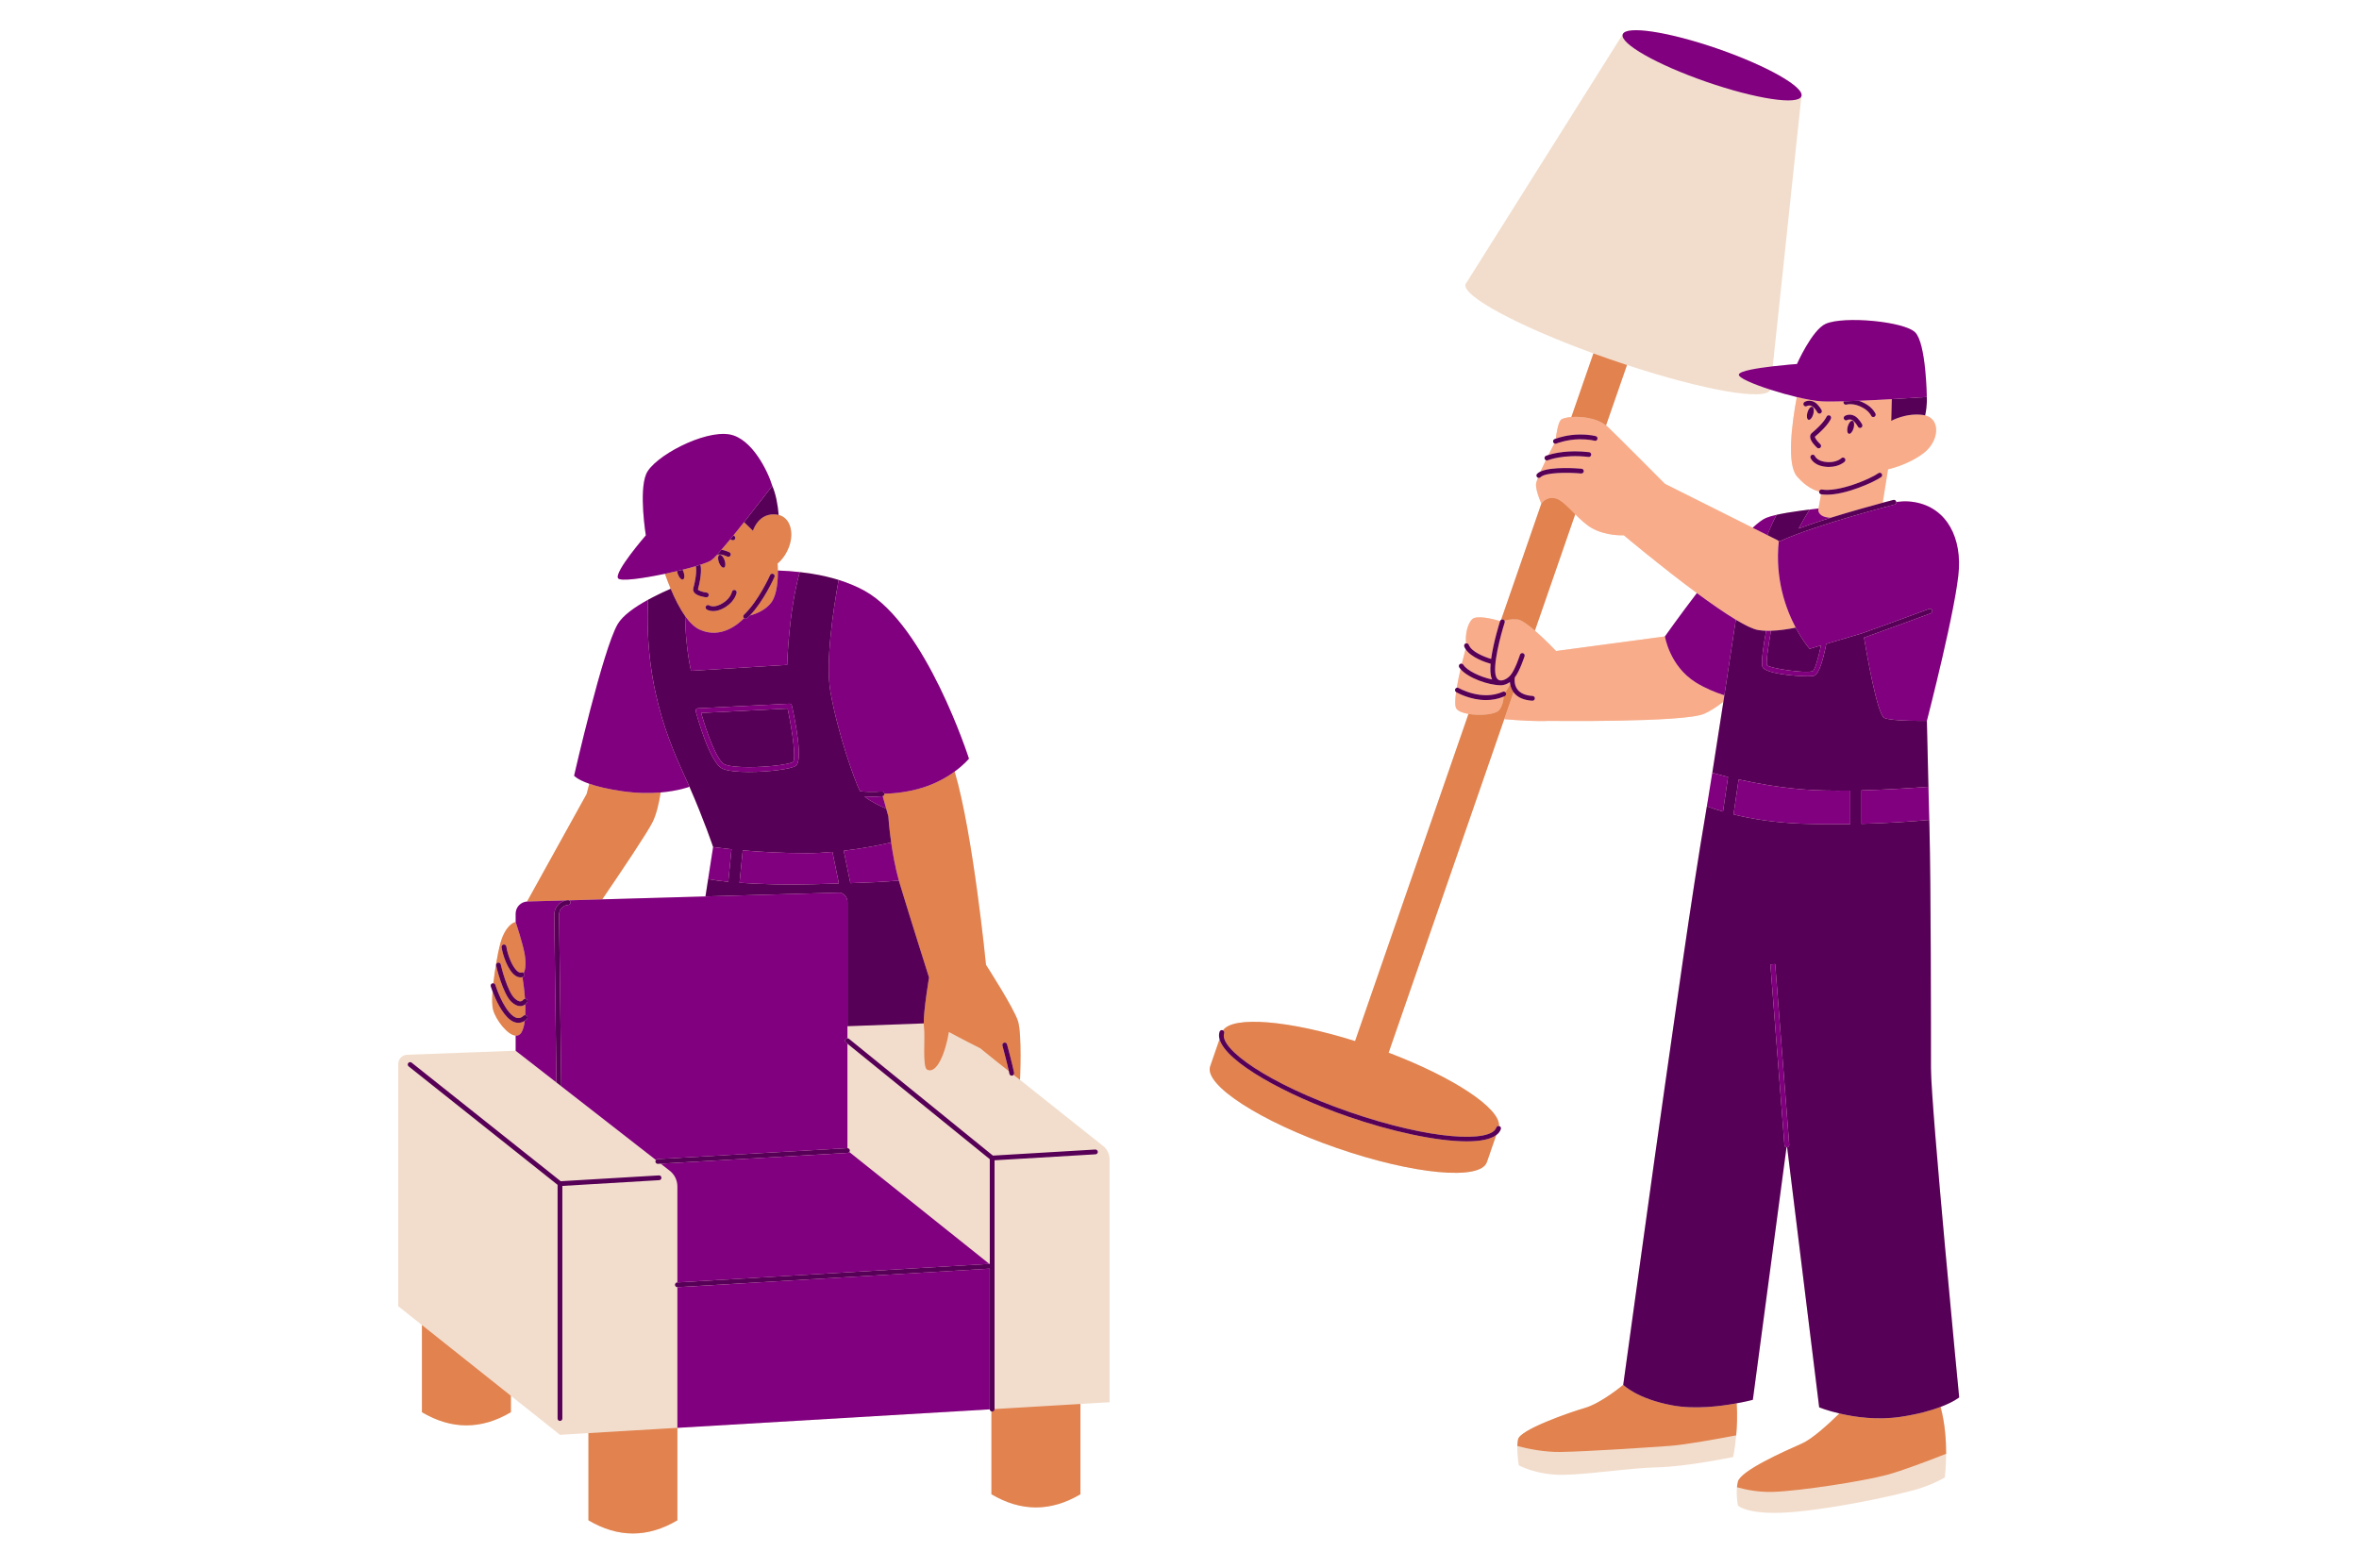 <?xml version="1.0" encoding="UTF-8"?>
<svg xmlns="http://www.w3.org/2000/svg" xmlns:xlink="http://www.w3.org/1999/xlink" width="340" zoomAndPan="magnify" viewBox="0 0 255 169.5" height="226" preserveAspectRatio="xMidYMid meet" version="1.0">
  <defs>
    <clipPath id="244baf934f">
      <path d="M 43.027 3 L 212 3 L 212 166 L 43.027 166 Z M 43.027 3 " clip-rule="nonzero"></path>
    </clipPath>
  </defs>
  <g clip-path="url(#244baf934f)">
    <path fill="#f2ddcc" d="M 119.25 123.902 L 110.262 116.75 C 110.262 116.75 110.484 111.848 110.047 110.418 C 109.605 108.988 106.582 104.316 106.582 104.316 C 106.582 104.316 105.195 90.176 103.195 83.414 C 104.219 82.668 104.742 82.023 104.742 82.023 C 104.742 82.023 100.105 67.555 93.469 63.879 C 92.59 63.391 91.641 63.008 90.656 62.699 C 90.633 62.691 90.605 62.684 90.578 62.676 C 90.492 62.648 90.406 62.625 90.32 62.598 C 90.211 62.566 90.098 62.535 89.988 62.504 C 89.906 62.484 89.82 62.461 89.738 62.438 C 89.613 62.406 89.492 62.379 89.367 62.348 C 89.297 62.332 89.227 62.312 89.156 62.297 C 88.961 62.254 88.766 62.211 88.57 62.172 C 88.57 62.172 88.566 62.172 88.566 62.172 C 88.215 62.105 87.863 62.043 87.512 61.988 C 87.508 61.988 87.504 61.988 87.5 61.988 C 87.148 61.934 86.797 61.887 86.445 61.852 C 86.445 61.852 86.445 61.848 86.445 61.848 C 85.645 61.762 84.855 61.707 84.086 61.68 C 84.082 61.223 84.055 60.918 84.055 60.918 C 84.055 60.918 84.812 60.367 85.27 59.172 C 85.863 57.625 85.449 55.984 84.172 55.676 C 84.074 54.539 83.867 53.418 83.48 52.527 C 83 50.93 81.281 47.414 78.883 46.973 C 76.098 46.465 70.648 49.371 69.852 51.25 C 69.047 53.141 69.809 57.883 69.809 57.883 C 69.809 57.883 66.375 61.84 66.812 62.52 C 67.047 62.879 69.457 62.547 71.875 62.035 C 72.059 62.559 72.266 63.105 72.496 63.656 C 72.219 63.777 71.938 63.906 71.656 64.035 C 71.633 64.047 71.613 64.059 71.59 64.066 C 71.445 64.137 71.305 64.203 71.16 64.273 C 71.125 64.293 71.09 64.309 71.051 64.328 C 70.91 64.398 70.766 64.469 70.625 64.543 C 70.602 64.555 70.578 64.566 70.555 64.578 C 70.387 64.664 70.219 64.754 70.055 64.844 C 70.051 64.844 70.051 64.844 70.051 64.844 C 68.602 65.641 67.32 66.547 66.773 67.477 C 65.176 70.191 62.059 83.859 62.059 83.859 C 62.059 83.859 62.375 84.273 63.699 84.734 L 63.418 85.832 L 56.973 97.469 C 56.281 97.516 55.742 98.086 55.742 98.781 L 55.742 99.688 C 55.742 99.688 54.918 99.754 54.262 101.43 C 54.066 101.926 53.836 103.062 53.836 103.062 C 53.836 103.062 53.512 104.68 53.328 106.305 C 53.293 106.301 53.258 106.305 53.223 106.316 C 53.086 106.355 53.008 106.5 53.051 106.637 C 53.062 106.668 53.129 106.879 53.242 107.184 C 53.18 108.012 53.18 108.762 53.305 109.199 C 53.633 110.316 54.871 111.906 55.742 111.969 L 55.742 113.598 L 44.004 114.035 C 43.473 114.055 43.051 114.492 43.051 115.023 L 43.051 141.223 L 45.609 143.258 L 45.609 152.68 C 48.812 154.578 52.02 154.578 55.223 152.68 L 55.223 150.902 L 60.531 155.125 L 63.609 154.941 L 63.609 164.367 C 66.812 166.266 70.02 166.266 73.223 164.367 L 73.223 154.371 L 106.992 152.371 C 107 152.48 107.074 152.566 107.172 152.598 L 107.172 161.551 C 110.379 163.449 113.582 163.449 116.789 161.551 L 116.789 151.789 L 119.941 151.602 L 119.941 125.328 C 119.941 124.773 119.688 124.246 119.25 123.902 Z M 76.547 95.043 L 76.258 96.918 L 65.098 97.234 C 67.18 94.184 69.949 90.062 70.531 88.898 C 70.977 88.008 71.246 86.762 71.414 85.676 C 73.371 85.508 74.527 85.062 74.527 85.059 C 76.109 88.656 77.086 91.574 77.086 91.574 Z M 211.781 151.078 C 211.781 151.078 208.73 119.672 208.73 115.477 C 208.73 111.281 208.73 95.617 208.57 89.543 C 208.562 89.242 208.555 88.941 208.547 88.645 C 208.516 87.406 208.484 86.195 208.457 85.066 C 208.355 80.996 208.289 77.934 208.289 77.934 C 208.289 77.934 211.562 65.285 211.754 61.449 C 211.941 57.609 210.055 54.461 206.277 54.211 C 205.902 54.188 205.465 54.207 204.98 54.27 C 204.977 54.258 204.98 54.246 204.977 54.238 C 204.941 54.098 204.801 54.016 204.664 54.051 C 204.645 54.055 204.211 54.168 203.512 54.355 L 204.09 50.738 C 204.09 50.738 206.184 50.316 207.93 48.992 C 209.621 47.707 209.801 45.32 208.102 44.91 C 208.352 43.734 208.281 42.918 208.281 42.918 C 208.281 42.918 208.211 37.121 207.023 35.934 C 205.836 34.746 199.293 34.137 197.34 35.016 C 195.875 35.68 194.246 39.355 194.246 39.355 C 194.246 39.355 193.008 39.445 191.629 39.605 L 194.727 10.406 C 195.07 9.422 191.023 7.121 185.688 5.273 C 180.355 3.426 175.754 2.727 175.41 3.711 L 158.508 30.582 C 158.469 30.625 158.438 30.672 158.422 30.723 C 157.988 31.969 164.047 35.223 172.246 38.211 L 169.859 45.086 C 169.285 45.133 168.848 45.25 168.719 45.398 C 168.418 45.734 168.242 46.883 168.176 47.426 C 168.098 47.453 168.051 47.473 168.043 47.477 C 167.91 47.527 167.848 47.68 167.902 47.812 C 167.926 47.871 167.969 47.914 168.02 47.941 C 167.887 48.199 167.648 48.656 167.379 49.191 C 167.223 49.238 167.129 49.277 167.113 49.281 C 166.984 49.336 166.922 49.488 166.977 49.621 C 167 49.68 167.047 49.723 167.102 49.75 C 166.898 50.164 166.699 50.59 166.523 50.98 C 166.379 51.051 166.254 51.129 166.16 51.223 C 166.059 51.324 166.059 51.488 166.16 51.59 C 166.188 51.613 166.215 51.633 166.246 51.645 C 166.117 51.988 166.035 52.262 166.035 52.406 C 166.035 53.152 166.617 54.449 166.617 54.449 L 162.266 67.012 C 162.215 67.043 162.176 67.086 162.16 67.145 C 162.156 67.145 162.156 67.145 162.156 67.148 C 161.48 66.945 159.609 66.457 159.121 66.957 C 158.586 67.512 158.371 68.738 158.48 69.559 C 158.465 69.562 158.449 69.559 158.434 69.566 C 158.301 69.617 158.234 69.766 158.285 69.898 C 158.32 69.996 158.371 70.086 158.426 70.172 C 158.332 70.52 158.18 71.094 158.02 71.758 C 157.953 71.742 157.883 71.75 157.82 71.789 C 157.699 71.867 157.664 72.023 157.738 72.145 C 157.781 72.211 157.828 72.273 157.883 72.34 C 157.73 73 157.578 73.707 157.473 74.355 C 157.41 74.375 157.355 74.414 157.32 74.473 C 157.25 74.594 157.285 74.742 157.398 74.82 C 157.281 75.676 157.258 76.371 157.434 76.617 C 157.629 76.898 158.133 77.086 158.738 77.188 L 146.48 112.555 C 139.32 110.309 133.273 109.801 132.199 111.402 C 132.191 111.395 132.18 111.387 132.168 111.383 C 132.035 111.336 131.887 111.406 131.84 111.543 C 131.75 111.797 131.754 112.066 131.832 112.352 L 130.816 115.281 C 130.117 117.297 136.246 121.254 144.504 124.117 C 152.766 126.977 160.027 127.66 160.727 125.645 L 161.738 122.719 C 161.977 122.543 162.148 122.328 162.234 122.074 C 162.281 121.941 162.211 121.793 162.074 121.746 C 162.062 121.742 162.051 121.742 162.039 121.742 C 162.188 119.82 157.121 116.477 150.105 113.812 L 162.602 77.754 C 164.102 77.879 166.105 78.012 167.387 77.938 C 167.387 77.938 181.988 78.125 184.188 77.18 C 184.895 76.879 185.625 76.387 186.293 75.863 C 185.891 78.496 185.469 81.199 185.094 83.551 C 184.961 84.391 184.832 85.188 184.711 85.918 C 184.711 85.926 184.711 85.93 184.711 85.938 C 184.688 86.078 184.664 86.219 184.641 86.355 C 184.641 86.355 184.641 86.359 184.641 86.359 C 184.617 86.5 184.594 86.637 184.574 86.77 C 184.57 86.77 184.57 86.773 184.57 86.773 C 184.551 86.91 184.527 87.043 184.504 87.168 C 184.465 87.41 184.426 87.641 184.391 87.859 C 182.762 97.387 181.008 110.242 179.973 117.367 C 178.941 124.488 175.465 149.723 175.465 149.723 C 175.465 149.723 173.105 151.699 171.332 152.215 C 169.562 152.73 164.32 154.574 164.098 155.609 C 164.051 155.824 164.027 156.078 164.02 156.336 C 163.988 157.309 164.172 158.414 164.172 158.414 C 164.172 158.414 166.094 159.523 169.117 159.449 C 172.145 159.375 176.129 158.711 179.23 158.637 C 182.328 158.562 187.348 157.527 187.348 157.527 C 187.348 157.527 187.551 156.59 187.676 155.184 C 187.766 154.203 187.812 152.992 187.73 151.719 C 188.793 151.523 189.477 151.34 189.477 151.34 L 193.117 124.039 C 193.129 124.039 193.141 124.047 193.152 124.047 C 193.156 124.047 193.164 124.047 193.172 124.043 C 193.176 124.043 193.18 124.043 193.184 124.043 L 196.648 152.156 C 196.648 152.156 197.488 152.5 198.832 152.816 C 197.535 154.086 195.879 155.574 194.801 156.055 C 192.809 156.938 188.16 159.004 187.863 160.188 C 187.816 160.387 187.785 160.59 187.762 160.793 C 187.66 161.801 187.863 162.77 187.863 162.77 C 187.863 162.77 188.988 163.949 194.258 163.434 C 199.527 162.918 205.875 161.441 207.496 160.926 C 209.121 160.406 210.227 159.742 210.227 159.742 C 210.227 159.742 210.367 158.691 210.367 157.176 C 210.371 155.738 210.25 153.883 209.77 152.109 C 211.199 151.566 211.781 151.078 211.781 151.078 Z M 179.973 68.809 L 168.207 70.383 C 168.207 70.383 167.055 69.164 165.918 68.18 L 170.277 55.598 C 170.859 56.184 171.488 56.777 172.148 57.137 C 173.691 57.977 175.531 57.875 175.531 57.875 C 175.531 57.875 179.531 61.242 183.43 64.121 C 181.484 66.664 179.973 68.809 179.973 68.809 Z M 196.578 54.977 C 196.25 55.012 195.93 55.051 195.613 55.09 C 195.609 55.09 195.609 55.09 195.605 55.09 C 195.266 55.133 194.934 55.176 194.613 55.219 C 194.605 55.219 194.598 55.219 194.59 55.223 C 194.105 55.289 193.641 55.359 193.215 55.43 C 193.098 55.449 192.984 55.473 192.875 55.492 C 192.832 55.5 192.789 55.508 192.75 55.516 C 192.684 55.527 192.617 55.539 192.555 55.551 C 192.504 55.562 192.457 55.57 192.406 55.582 C 192.355 55.594 192.305 55.602 192.254 55.613 C 192.203 55.625 192.152 55.637 192.102 55.648 C 192.082 55.652 192.059 55.656 192.039 55.66 C 191.582 55.766 191.199 55.875 190.922 55.988 C 190.535 56.148 190.031 56.527 189.457 57.059 L 179.973 52.309 C 179.973 52.309 175.332 47.633 173.84 46.191 C 173.766 46.121 173.688 46.059 173.605 45.992 L 175.871 39.465 C 184.16 42.191 190.93 43.387 191.363 42.137 C 191.363 42.133 191.363 42.129 191.363 42.125 C 192.289 42.422 193.289 42.703 194.227 42.926 C 193.691 45.836 193.125 50.191 194.246 51.504 C 195.246 52.68 196.203 53.031 196.645 53.137 C 196.621 53.277 196.715 53.41 196.852 53.434 Z M 196.578 54.977 " fill-opacity="1" fill-rule="nonzero"></path>
  </g>
  <path fill="#f9ac8a" d="M 183.309 73.781 C 184.328 74.414 185.418 74.859 186.398 75.172 C 186.363 75.402 186.328 75.633 186.293 75.863 C 185.625 76.387 184.895 76.879 184.188 77.18 C 181.988 78.125 167.387 77.938 167.387 77.938 C 166.105 78.012 164.102 77.879 162.602 77.754 L 163.609 74.844 C 163.613 74.848 163.617 74.855 163.625 74.859 C 164.035 75.402 164.711 75.703 165.637 75.758 C 165.641 75.758 165.648 75.758 165.652 75.758 C 165.789 75.758 165.902 75.652 165.91 75.516 C 165.918 75.375 165.809 75.25 165.668 75.242 C 165.488 75.23 165.32 75.211 165.164 75.18 C 164.66 75.078 164.281 74.867 164.039 74.551 C 163.66 74.059 163.715 73.426 163.742 73.242 C 164.293 72.523 164.777 71.012 164.801 70.945 C 164.844 70.809 164.766 70.664 164.633 70.621 C 164.496 70.578 164.348 70.652 164.305 70.789 C 164.301 70.805 163.805 72.359 163.297 72.977 C 162.977 73.367 162.492 73.613 162.156 73.562 C 161.961 73.531 161.82 73.402 161.727 73.172 C 161.289 72.07 162.246 68.562 162.652 67.301 C 162.672 67.238 162.664 67.176 162.641 67.121 C 162.902 67.027 163.383 66.91 164.047 66.973 C 164.453 67.012 165.184 67.547 165.918 68.18 C 167.055 69.164 168.207 70.383 168.207 70.383 L 179.973 68.809 C 179.973 68.809 180.477 72.02 183.309 73.781 Z M 158.176 71.871 C 158.57 72.5 160.012 73.199 161.293 73.461 C 161.277 73.43 161.262 73.398 161.246 73.363 C 161.098 72.984 161.074 72.41 161.129 71.762 C 160.559 71.602 159.008 71.086 158.426 70.172 C 158.332 70.52 158.18 71.094 158.02 71.758 C 158.082 71.773 158.141 71.812 158.176 71.871 Z M 158.77 69.715 C 159.059 70.469 160.426 71.016 161.188 71.242 C 161.43 69.426 162.109 67.297 162.156 67.148 C 161.48 66.945 159.609 66.457 159.121 66.957 C 158.586 67.512 158.371 68.738 158.48 69.559 C 158.602 69.535 158.723 69.598 158.77 69.715 Z M 157.672 74.383 C 157.695 74.398 160.172 75.82 162.445 74.793 C 162.539 74.75 162.645 74.77 162.715 74.832 C 162.859 74.645 163.066 74.34 163.242 73.953 C 163.23 73.883 163.223 73.812 163.215 73.746 C 162.906 73.961 162.562 74.086 162.25 74.086 C 162.246 74.086 162.242 74.086 162.242 74.086 C 162.238 74.086 162.238 74.086 162.234 74.086 C 160.879 74.086 158.68 73.285 157.883 72.34 C 157.73 73 157.578 73.707 157.473 74.359 C 157.535 74.34 157.609 74.344 157.672 74.383 Z M 157.41 74.828 C 157.406 74.824 157.402 74.82 157.398 74.82 C 157.281 75.676 157.258 76.371 157.434 76.621 C 157.629 76.898 158.133 77.086 158.738 77.188 C 159.961 77.395 161.605 77.25 162.008 76.816 C 162.418 76.371 162.523 75.691 162.547 75.312 C 161.898 75.586 161.242 75.688 160.629 75.688 C 158.898 75.688 157.488 74.875 157.41 74.828 Z M 192.281 58.504 C 192.227 58.488 192.18 58.449 192.145 58.402 L 189.457 57.059 L 179.973 52.309 C 179.973 52.309 175.332 47.633 173.84 46.191 C 173.766 46.121 173.688 46.059 173.605 45.992 C 172.578 45.191 170.961 45.004 169.859 45.086 C 169.285 45.133 168.848 45.25 168.719 45.398 C 168.418 45.734 168.242 46.883 168.176 47.426 C 168.52 47.301 169.512 46.988 170.738 46.977 C 171.859 46.969 172.477 47.148 172.504 47.156 C 172.641 47.195 172.719 47.34 172.676 47.477 C 172.637 47.613 172.492 47.691 172.355 47.652 C 172.348 47.648 171.777 47.484 170.742 47.492 C 169.352 47.508 168.25 47.949 168.238 47.953 C 168.207 47.969 168.172 47.973 168.141 47.973 C 168.098 47.973 168.059 47.961 168.02 47.941 C 167.887 48.199 167.645 48.656 167.379 49.191 C 167.969 49.004 169.516 48.621 171.773 48.887 C 171.918 48.902 172.02 49.031 172 49.176 C 171.984 49.316 171.855 49.418 171.715 49.402 C 169 49.082 167.328 49.754 167.312 49.762 C 167.281 49.773 167.246 49.781 167.215 49.781 C 167.176 49.781 167.137 49.77 167.102 49.75 C 166.898 50.164 166.699 50.59 166.523 50.984 C 167.754 50.41 170.609 50.645 170.965 50.676 C 171.105 50.688 171.211 50.812 171.199 50.957 C 171.188 51.098 171.059 51.203 170.918 51.191 C 169.5 51.062 167.055 51.059 166.527 51.59 C 166.477 51.641 166.41 51.664 166.344 51.664 C 166.312 51.664 166.277 51.66 166.246 51.648 C 166.117 51.988 166.035 52.262 166.035 52.406 C 166.035 53.152 166.617 54.453 166.617 54.453 C 166.617 54.453 167.145 53.602 168.203 53.898 C 168.809 54.07 169.508 54.824 170.277 55.602 C 170.859 56.184 171.484 56.777 172.148 57.137 C 173.691 57.977 175.531 57.875 175.531 57.875 C 175.531 57.875 179.531 61.242 183.426 64.121 C 184.926 65.227 186.406 66.258 187.637 67 C 188.652 67.613 189.5 68.027 190.047 68.117 C 190.316 68.164 190.609 68.191 190.91 68.199 C 191.082 68.203 191.258 68.203 191.438 68.195 C 192.297 68.172 193.227 68.035 194.109 67.855 C 193.039 65.832 191.852 62.574 192.281 58.504 Z M 207.93 48.992 C 206.184 50.316 204.09 50.738 204.09 50.738 L 203.512 54.355 C 202.242 54.695 200.09 55.293 197.883 55.98 C 196.496 55.914 196.551 55.137 196.551 55.137 L 196.578 54.977 L 196.852 53.434 C 196.855 53.434 196.855 53.438 196.855 53.438 C 197.051 53.469 197.262 53.484 197.484 53.484 C 199.566 53.484 202.562 52.133 203.344 51.582 C 203.461 51.5 203.488 51.336 203.406 51.219 C 203.324 51.105 203.164 51.074 203.047 51.16 C 202.102 51.828 198.723 53.223 196.941 52.926 C 196.801 52.902 196.668 52.996 196.645 53.137 C 196.203 53.031 195.246 52.68 194.246 51.504 C 193.125 50.191 193.688 45.836 194.227 42.926 C 195.27 43.176 196.23 43.352 196.902 43.387 C 197.449 43.418 198.301 43.414 199.297 43.387 C 199.27 43.441 199.262 43.512 199.285 43.574 C 199.328 43.711 199.473 43.785 199.609 43.742 C 199.637 43.734 200.363 43.52 201.379 44.086 C 202.051 44.465 202.258 44.93 202.262 44.93 C 202.301 45.031 202.398 45.09 202.5 45.09 C 202.531 45.09 202.566 45.082 202.598 45.07 C 202.73 45.016 202.793 44.863 202.738 44.73 C 202.727 44.707 202.469 44.105 201.633 43.637 C 201.383 43.496 201.145 43.398 200.926 43.328 C 202.109 43.281 203.363 43.215 204.496 43.152 L 204.438 45.5 C 204.438 45.5 206.047 44.594 207.93 44.871 C 207.992 44.883 208.043 44.898 208.102 44.914 C 209.801 45.32 209.621 47.707 207.93 48.992 Z M 195.336 43.898 C 195.359 43.883 195.598 43.75 195.906 43.934 C 196.141 44.074 196.379 44.449 196.453 44.582 C 196.5 44.668 196.586 44.715 196.68 44.715 C 196.723 44.715 196.766 44.707 196.805 44.684 C 196.93 44.613 196.977 44.457 196.906 44.332 C 196.871 44.273 196.566 43.727 196.172 43.492 C 195.57 43.133 195.074 43.453 195.055 43.465 C 194.934 43.543 194.902 43.699 194.98 43.82 C 195.055 43.938 195.215 43.973 195.336 43.898 Z M 196.012 44.773 C 196.121 44.387 196.066 44.035 195.891 43.984 C 195.715 43.938 195.484 44.211 195.375 44.598 C 195.266 44.984 195.32 45.336 195.496 45.387 C 195.672 45.434 195.902 45.16 196.012 44.773 Z M 195.672 47.207 C 195.66 47.695 196.293 48.289 196.422 48.406 C 196.469 48.449 196.531 48.473 196.594 48.473 C 196.664 48.473 196.734 48.445 196.785 48.387 C 196.883 48.281 196.875 48.117 196.77 48.023 C 196.406 47.695 196.156 47.309 196.191 47.207 C 197.609 46.023 197.895 45.32 197.922 45.246 C 197.969 45.109 197.902 44.965 197.77 44.914 C 197.637 44.863 197.488 44.934 197.438 45.062 C 197.434 45.07 197.172 45.715 195.859 46.809 C 195.738 46.91 195.672 47.047 195.672 47.207 Z M 199.406 49.547 C 199.309 49.445 199.145 49.441 199.043 49.539 C 199.023 49.559 198.555 49.996 197.609 49.965 C 196.465 49.922 196.211 49.355 196.195 49.324 C 196.145 49.191 195.996 49.125 195.863 49.176 C 195.73 49.227 195.664 49.375 195.711 49.508 C 195.727 49.547 196.07 50.426 197.59 50.48 C 197.629 50.48 197.672 50.48 197.711 50.48 C 198.809 50.48 199.379 49.934 199.406 49.91 C 199.504 49.809 199.508 49.648 199.406 49.547 Z M 200.25 45.496 C 200.074 45.445 199.844 45.719 199.734 46.105 C 199.625 46.492 199.68 46.848 199.855 46.898 C 200.031 46.945 200.262 46.672 200.371 46.285 C 200.48 45.898 200.426 45.547 200.25 45.496 Z M 201.289 45.883 C 201.254 45.816 200.926 45.238 200.531 45 C 199.93 44.645 199.434 44.961 199.414 44.977 C 199.293 45.055 199.262 45.211 199.34 45.328 C 199.414 45.449 199.574 45.484 199.695 45.41 C 199.719 45.395 199.957 45.262 200.266 45.445 C 200.5 45.586 200.758 45.988 200.836 46.133 C 200.883 46.215 200.973 46.266 201.062 46.266 C 201.105 46.266 201.148 46.254 201.188 46.234 C 201.312 46.164 201.359 46.008 201.289 45.883 Z M 201.289 45.883 " fill-opacity="1" fill-rule="nonzero"></path>
  <path fill="#e1824f" d="M 116.789 151.789 L 116.789 161.551 C 113.582 163.449 110.379 163.449 107.172 161.551 L 107.172 152.598 C 107.199 152.605 107.223 152.613 107.25 152.613 C 107.391 152.613 107.508 152.496 107.508 152.355 L 107.508 152.34 Z M 70.531 88.898 C 70.977 88.008 71.246 86.758 71.414 85.676 C 70.273 85.773 68.867 85.773 67.254 85.539 C 65.621 85.301 64.484 85.008 63.699 84.734 L 63.418 85.832 L 56.973 97.469 C 56.977 97.469 56.98 97.465 56.988 97.465 L 61.184 97.348 C 61.254 97.332 61.324 97.324 61.395 97.32 C 61.434 97.316 61.473 97.324 61.504 97.336 L 65.098 97.234 C 67.18 94.184 69.949 90.062 70.531 88.898 Z M 85.27 59.172 C 84.812 60.367 84.055 60.918 84.055 60.918 C 84.055 60.918 84.082 61.223 84.086 61.68 C 84.098 62.641 84.012 64.27 83.383 65.129 C 82.746 65.992 81.68 66.383 81.066 66.543 C 82.566 64.961 83.668 62.5 83.715 62.387 C 83.773 62.258 83.715 62.105 83.586 62.047 C 83.453 61.988 83.301 62.047 83.242 62.18 C 83.23 62.207 81.992 64.977 80.426 66.457 C 80.324 66.555 80.316 66.719 80.414 66.82 C 80.422 66.824 80.426 66.828 80.434 66.832 C 79.867 67.422 77.957 69.129 75.637 68.074 C 75.07 67.816 74.543 67.285 74.059 66.602 C 73.469 65.77 72.941 64.719 72.5 63.656 C 72.496 63.656 72.496 63.656 72.496 63.656 C 72.27 63.105 72.059 62.559 71.875 62.035 C 72.32 61.941 72.766 61.844 73.195 61.738 C 73.207 61.844 73.23 61.957 73.273 62.07 C 73.406 62.449 73.656 62.707 73.828 62.645 C 74 62.586 74.031 62.23 73.895 61.852 C 73.863 61.758 73.824 61.672 73.781 61.598 C 74.301 61.469 74.789 61.336 75.223 61.207 C 75.223 61.227 75.223 61.246 75.227 61.266 C 75.227 61.27 75.387 61.949 74.945 63.598 C 74.906 63.75 74.93 63.902 75.02 64.031 C 75.293 64.438 76.156 64.559 76.324 64.578 C 76.336 64.582 76.348 64.582 76.355 64.582 C 76.484 64.582 76.598 64.484 76.613 64.352 C 76.629 64.211 76.527 64.082 76.387 64.066 C 75.918 64.008 75.477 63.836 75.445 63.73 C 75.922 61.949 75.746 61.211 75.727 61.133 C 75.719 61.105 75.707 61.082 75.691 61.062 C 76.219 60.891 76.629 60.734 76.844 60.602 C 76.906 60.562 76.992 60.492 77.098 60.395 C 77.172 60.375 77.242 60.32 77.273 60.238 C 77.273 60.238 77.277 60.223 77.297 60.195 C 77.336 60.152 77.379 60.113 77.422 60.066 C 77.496 60.008 77.605 59.957 77.758 59.941 C 78.027 59.926 78.473 60.102 78.621 60.172 C 78.75 60.234 78.902 60.184 78.965 60.055 C 79.027 59.926 78.973 59.77 78.844 59.707 C 78.789 59.68 78.379 59.488 77.98 59.438 C 78.27 59.105 78.594 58.719 78.938 58.305 C 79.035 58.34 79.09 58.371 79.09 58.371 C 79.211 58.445 79.371 58.41 79.445 58.289 C 79.523 58.168 79.484 58.008 79.367 57.934 C 79.359 57.93 79.328 57.91 79.277 57.887 C 79.652 57.426 80.043 56.938 80.43 56.453 L 81.395 57.387 C 81.395 57.387 81.988 55.34 84.012 55.637 C 84.066 55.645 84.121 55.66 84.172 55.672 C 85.449 55.984 85.863 57.625 85.27 59.172 Z M 77.703 60.789 C 77.84 61.168 78.086 61.426 78.258 61.367 C 78.43 61.305 78.461 60.949 78.328 60.57 C 78.195 60.191 77.945 59.934 77.773 59.992 C 77.602 60.055 77.57 60.41 77.703 60.789 Z M 79.629 64.086 C 79.652 63.945 79.562 63.812 79.422 63.785 C 79.285 63.762 79.148 63.852 79.121 63.992 C 79.113 64.02 78.984 64.648 78.191 65.168 C 77.238 65.793 76.699 65.477 76.672 65.457 C 76.555 65.379 76.395 65.41 76.316 65.527 C 76.234 65.645 76.266 65.809 76.383 65.887 C 76.402 65.902 76.656 66.07 77.102 66.07 C 77.449 66.07 77.918 65.965 78.477 65.598 C 79.465 64.953 79.621 64.121 79.629 64.086 Z M 63.609 154.941 L 63.609 164.367 C 66.812 166.266 70.02 166.266 73.223 164.367 L 73.223 154.371 Z M 45.609 152.68 C 48.812 154.578 52.02 154.578 55.223 152.68 L 55.223 150.902 L 45.609 143.258 Z M 54.441 102.113 C 54.582 102.098 54.715 102.195 54.734 102.336 C 54.848 103.18 55.398 104.66 56.008 105.062 C 56.176 105.172 56.293 105.16 56.363 105.141 C 56.453 105.113 56.539 105.141 56.602 105.195 C 56.746 104.949 56.91 104.402 56.734 103.27 C 56.551 102.09 55.742 99.688 55.742 99.688 C 55.742 99.688 54.918 99.754 54.262 101.43 C 54.066 101.926 53.836 103.062 53.836 103.062 C 53.836 103.062 53.512 104.68 53.328 106.305 C 53.426 106.316 53.516 106.383 53.547 106.484 C 53.555 106.512 54.34 109.012 55.477 109.855 C 56.094 110.316 56.527 109.879 56.574 109.828 C 56.629 109.77 56.703 109.746 56.781 109.75 C 56.797 109.375 56.797 108.98 56.781 108.59 C 56.68 108.668 56.535 108.746 56.348 108.77 C 56.312 108.773 56.273 108.777 56.234 108.777 C 55.93 108.777 55.605 108.621 55.281 108.316 C 54.348 107.445 53.621 104.43 53.621 104.328 C 53.621 104.188 53.734 104.07 53.879 104.07 C 54.012 104.07 54.121 104.172 54.137 104.301 C 54.18 104.539 54.863 107.223 55.633 107.938 C 55.875 108.168 56.102 108.277 56.277 108.258 C 56.449 108.238 56.547 108.105 56.551 108.098 C 56.598 108.031 56.672 107.996 56.75 107.988 C 56.68 106.98 56.547 106.066 56.477 105.641 C 56.41 105.66 56.34 105.668 56.27 105.668 C 56.086 105.668 55.898 105.609 55.723 105.492 C 54.887 104.945 54.324 103.184 54.223 102.406 C 54.203 102.266 54.301 102.133 54.441 102.113 Z M 55.168 110.27 C 54.238 109.578 53.555 108.016 53.242 107.184 C 53.18 108.012 53.18 108.762 53.309 109.199 C 53.633 110.316 54.871 111.906 55.742 111.969 C 55.98 111.988 56.191 111.891 56.352 111.645 C 56.547 111.336 56.664 110.887 56.727 110.367 C 56.547 110.488 56.309 110.582 56.031 110.582 C 55.77 110.582 55.477 110.5 55.168 110.27 Z M 209.77 152.109 C 208.777 152.484 207.379 152.891 205.484 153.176 C 202.922 153.562 200.492 153.211 198.832 152.816 C 197.535 154.086 195.879 155.574 194.805 156.055 C 192.809 156.938 188.16 159.004 187.863 160.188 C 187.816 160.387 187.785 160.59 187.762 160.793 C 188.75 161.07 190.156 161.348 191.699 161.293 C 194.609 161.191 201.32 160.16 203.973 159.453 C 205.594 159.02 208.418 157.945 210.371 157.176 C 210.371 155.738 210.25 153.883 209.77 152.109 Z M 187.73 151.723 C 185.984 152.043 183.215 152.387 180.82 151.949 C 176.973 151.25 175.465 149.723 175.465 149.723 C 175.465 149.723 173.105 151.699 171.332 152.215 C 169.562 152.73 164.32 154.574 164.098 155.609 C 164.051 155.824 164.027 156.078 164.02 156.336 C 165.191 156.645 166.969 157.008 168.711 156.977 C 171.676 156.926 178.07 156.496 180.516 156.32 C 182.152 156.203 185.59 155.582 187.676 155.184 C 187.766 154.203 187.812 152.996 187.73 151.723 Z M 145.688 120.707 C 138.992 118.387 132.496 114.824 131.832 112.352 L 130.816 115.281 C 130.117 117.297 136.246 121.254 144.504 124.117 C 152.766 126.977 160.027 127.66 160.727 125.645 L 161.738 122.719 C 161.109 123.188 159.992 123.398 158.551 123.398 C 155.273 123.398 150.332 122.316 145.688 120.707 Z M 162.484 66.977 C 162.559 67 162.609 67.055 162.641 67.121 C 162.902 67.027 163.383 66.91 164.047 66.973 C 164.453 67.012 165.184 67.547 165.918 68.18 L 170.277 55.598 C 169.508 54.824 168.809 54.07 168.207 53.898 C 167.145 53.602 166.617 54.449 166.617 54.449 L 162.266 67.012 C 162.328 66.969 162.406 66.953 162.484 66.977 Z M 173.605 45.992 L 175.871 39.465 C 175.27 39.27 174.664 39.066 174.051 38.852 C 173.438 38.641 172.836 38.426 172.242 38.211 L 169.859 45.086 C 170.961 45.004 172.578 45.191 173.605 45.992 Z M 162.715 74.832 C 162.746 74.855 162.773 74.883 162.789 74.922 C 162.848 75.051 162.789 75.207 162.66 75.266 C 162.621 75.281 162.586 75.297 162.547 75.312 C 162.523 75.691 162.418 76.371 162.008 76.816 C 161.605 77.25 159.961 77.395 158.738 77.188 L 146.48 112.555 C 139.32 110.309 133.273 109.805 132.199 111.402 C 132.312 111.461 132.371 111.59 132.328 111.711 C 131.758 113.359 137.059 117.168 145.855 120.219 C 154.656 123.266 161.176 123.555 161.746 121.906 C 161.789 121.785 161.914 121.719 162.039 121.742 C 162.184 119.82 157.121 116.477 150.105 113.812 L 162.602 77.754 L 163.609 74.844 C 163.395 74.551 163.289 74.234 163.242 73.953 C 163.066 74.34 162.859 74.645 162.715 74.832 Z M 108.359 113.043 C 108.324 112.906 108.402 112.766 108.543 112.727 C 108.68 112.688 108.82 112.77 108.859 112.91 C 108.883 112.992 109.422 115 109.621 115.984 C 109.637 116.066 109.609 116.145 109.559 116.203 C 109.988 116.539 110.262 116.75 110.262 116.75 C 110.262 116.75 110.484 111.844 110.047 110.418 C 109.605 108.988 106.582 104.312 106.582 104.312 C 106.582 104.312 105.195 90.176 103.195 83.414 C 103.129 83.465 103.059 83.512 102.988 83.562 C 102.941 83.594 102.898 83.625 102.848 83.66 C 102.785 83.703 102.715 83.746 102.648 83.789 C 102.59 83.828 102.527 83.867 102.465 83.906 C 102.398 83.945 102.332 83.988 102.262 84.027 C 102.191 84.07 102.121 84.113 102.047 84.156 C 101.977 84.191 101.91 84.23 101.84 84.27 C 101.758 84.312 101.672 84.355 101.586 84.398 C 101.52 84.434 101.449 84.469 101.379 84.504 C 101.285 84.551 101.188 84.594 101.086 84.641 C 101.02 84.668 100.953 84.699 100.883 84.73 C 100.77 84.781 100.652 84.824 100.531 84.871 C 100.473 84.895 100.414 84.922 100.352 84.945 C 100.168 85.012 99.98 85.078 99.785 85.141 C 98.27 85.621 96.773 85.781 95.602 85.82 C 95.605 85.941 95.527 86.039 95.414 86.07 L 95.797 87.43 L 96.027 88.258 C 96.027 88.258 96.102 89.445 96.332 91.082 C 96.508 92.305 96.773 93.781 97.164 95.199 C 97.211 95.363 97.258 95.527 97.309 95.691 C 98.348 99.129 100.426 105.684 100.426 105.684 C 100.426 105.684 99.836 109.18 99.852 110.645 C 99.852 110.793 99.859 110.922 99.875 111.02 C 100.039 112.121 99.68 115.363 100.219 115.641 C 101.297 116.195 102.238 113.66 102.57 111.57 C 102.57 111.57 104.094 112.398 105.961 113.332 C 107.02 114.203 108.199 115.137 109.055 115.809 C 108.824 114.773 108.363 113.062 108.359 113.043 Z M 108.359 113.043 " fill-opacity="1" fill-rule="nonzero"></path>
  <path fill="#570057" d="M 81.395 57.387 L 80.43 56.453 C 82 54.469 83.48 52.527 83.48 52.527 C 83.867 53.418 84.074 54.539 84.172 55.676 C 84.117 55.66 84.066 55.648 84.012 55.641 C 81.988 55.34 81.395 57.387 81.395 57.387 Z M 74.527 85.059 C 73.059 81.723 69.566 75.227 70.051 64.844 C 70.055 64.844 70.055 64.844 70.055 64.844 C 70.219 64.754 70.387 64.664 70.555 64.578 C 70.578 64.566 70.602 64.555 70.625 64.543 C 70.77 64.469 70.91 64.398 71.051 64.328 C 71.09 64.309 71.125 64.293 71.16 64.273 C 71.305 64.203 71.445 64.137 71.59 64.066 C 71.613 64.059 71.633 64.047 71.656 64.035 C 71.938 63.906 72.219 63.777 72.5 63.656 C 72.941 64.719 73.469 65.77 74.059 66.602 C 74.09 68.414 74.258 70.492 74.695 72.527 L 85.09 71.883 C 85.09 71.883 85.234 66.219 86.445 61.852 C 86.445 61.852 86.445 61.852 86.449 61.852 C 86.797 61.891 87.148 61.934 87.5 61.988 C 87.504 61.988 87.508 61.988 87.512 61.988 C 87.863 62.043 88.215 62.105 88.566 62.172 C 88.57 62.172 88.57 62.172 88.57 62.172 C 88.766 62.211 88.961 62.254 89.156 62.297 C 89.227 62.316 89.297 62.332 89.367 62.348 C 89.492 62.379 89.617 62.406 89.738 62.441 C 89.82 62.461 89.906 62.484 89.988 62.504 C 90.098 62.535 90.211 62.566 90.32 62.598 C 90.406 62.625 90.492 62.648 90.578 62.676 C 90.605 62.684 90.633 62.691 90.66 62.699 C 90.66 62.699 90.66 62.699 90.656 62.699 C 90.07 65.918 89.207 71.609 89.77 74.801 C 90.574 79.348 92.406 84.457 92.969 85.543 C 93.469 85.598 94.309 85.652 95.324 85.57 C 95.469 85.559 95.59 85.664 95.602 85.809 C 95.602 85.812 95.602 85.816 95.602 85.82 C 95.605 85.941 95.527 86.039 95.414 86.07 C 95.398 86.078 95.383 86.086 95.367 86.086 C 94.973 86.117 94.605 86.129 94.273 86.129 C 93.965 86.129 93.688 86.117 93.445 86.102 C 94.098 86.656 95.191 87.168 95.797 87.43 L 96.027 88.258 C 96.027 88.258 96.102 89.445 96.332 91.082 C 95.258 91.344 93.316 91.727 91.207 91.977 L 91.922 95.484 C 93.852 95.422 95.703 95.336 97.164 95.199 C 97.211 95.363 97.258 95.527 97.309 95.691 C 98.348 99.129 100.426 105.684 100.426 105.684 C 100.426 105.684 99.836 109.18 99.852 110.645 L 91.605 110.949 L 91.605 97.516 C 91.605 97.293 91.531 97.082 91.41 96.91 C 91.281 96.73 91.102 96.598 90.887 96.527 C 90.863 96.52 90.84 96.508 90.816 96.504 L 79.805 96.816 L 78.574 96.852 L 76.258 96.918 L 76.547 95.043 C 77.117 95.152 77.859 95.25 78.723 95.336 L 79.074 91.816 C 77.816 91.684 77.086 91.574 77.086 91.574 C 77.086 91.574 76.109 88.656 74.527 85.059 Z M 80.289 91.934 L 79.941 95.438 C 82.25 95.605 85.137 95.676 87.898 95.598 C 88.805 95.574 89.742 95.547 90.68 95.52 L 89.984 92.105 C 89.059 92.191 88.125 92.242 87.242 92.242 C 84.516 92.242 82.09 92.094 80.289 91.934 Z M 75.207 76.902 C 75.359 77.477 76.742 82.5 78.109 83.109 C 78.668 83.359 79.758 83.461 80.961 83.461 C 83.07 83.461 85.516 83.152 86.023 82.797 C 86.812 82.25 85.988 78.062 85.598 76.285 C 85.57 76.16 85.461 76.074 85.332 76.082 L 75.445 76.578 C 75.367 76.582 75.293 76.621 75.246 76.684 C 75.203 76.75 75.188 76.828 75.207 76.902 Z M 78.32 82.637 C 78.91 82.902 80.434 83.004 82.297 82.902 C 84.109 82.805 85.465 82.559 85.73 82.375 C 86.055 82.066 85.691 79.191 85.141 76.609 L 75.793 77.078 C 76.375 79.16 77.504 82.273 78.32 82.637 Z M 76.324 64.578 C 76.336 64.582 76.344 64.582 76.355 64.582 C 76.484 64.582 76.598 64.484 76.613 64.355 C 76.629 64.211 76.527 64.082 76.387 64.066 C 75.918 64.012 75.477 63.836 75.445 63.734 C 75.922 61.949 75.746 61.211 75.727 61.133 C 75.719 61.105 75.703 61.082 75.691 61.062 C 75.543 61.109 75.387 61.156 75.223 61.207 C 75.223 61.227 75.223 61.246 75.227 61.266 C 75.227 61.27 75.387 61.949 74.945 63.598 C 74.906 63.75 74.93 63.902 75.02 64.031 C 75.293 64.438 76.156 64.559 76.324 64.578 Z M 76.316 65.527 C 76.234 65.648 76.266 65.809 76.383 65.887 C 76.402 65.902 76.656 66.07 77.102 66.07 C 77.449 66.07 77.918 65.965 78.477 65.598 C 79.465 64.953 79.621 64.121 79.629 64.086 C 79.652 63.945 79.562 63.812 79.422 63.785 C 79.285 63.762 79.148 63.852 79.121 63.992 C 79.113 64.02 78.984 64.648 78.191 65.168 C 77.238 65.793 76.699 65.477 76.672 65.457 C 76.555 65.379 76.395 65.41 76.316 65.527 Z M 77.773 59.992 C 77.602 60.055 77.57 60.41 77.703 60.789 C 77.84 61.168 78.086 61.426 78.258 61.367 C 78.43 61.305 78.461 60.949 78.328 60.57 C 78.195 60.191 77.945 59.934 77.773 59.992 Z M 78.621 60.176 C 78.75 60.238 78.902 60.184 78.965 60.055 C 79.027 59.926 78.973 59.77 78.844 59.707 C 78.789 59.684 78.379 59.488 77.98 59.438 C 77.773 59.676 77.586 59.891 77.422 60.066 C 77.496 60.008 77.605 59.957 77.758 59.945 C 78.027 59.926 78.473 60.102 78.621 60.176 Z M 77.27 60.238 C 77.273 60.238 77.277 60.223 77.297 60.195 C 77.223 60.27 77.156 60.34 77.098 60.395 C 77.172 60.375 77.238 60.32 77.27 60.238 Z M 79.445 58.289 C 79.523 58.168 79.484 58.012 79.363 57.934 C 79.359 57.93 79.328 57.91 79.277 57.887 C 79.16 58.027 79.047 58.168 78.938 58.305 C 79.035 58.34 79.09 58.371 79.09 58.371 C 79.211 58.449 79.371 58.41 79.445 58.289 Z M 73.828 62.648 C 74 62.586 74.031 62.23 73.895 61.852 C 73.863 61.758 73.824 61.672 73.777 61.598 C 73.59 61.645 73.395 61.691 73.195 61.738 C 73.207 61.844 73.23 61.957 73.273 62.07 C 73.406 62.449 73.652 62.707 73.828 62.648 Z M 80.434 66.832 C 80.48 66.875 80.543 66.902 80.605 66.902 C 80.668 66.902 80.73 66.879 80.781 66.832 C 80.879 66.738 80.973 66.645 81.066 66.543 C 82.566 64.961 83.668 62.5 83.715 62.387 C 83.773 62.258 83.715 62.105 83.586 62.047 C 83.453 61.988 83.301 62.047 83.242 62.18 C 83.23 62.207 81.992 64.977 80.426 66.457 C 80.324 66.555 80.316 66.715 80.414 66.82 C 80.422 66.828 80.426 66.828 80.434 66.832 Z M 60.672 117.438 L 60.438 99.234 L 60.434 98.902 C 60.426 98.34 60.859 97.867 61.426 97.836 C 61.57 97.828 61.68 97.703 61.668 97.562 C 61.664 97.457 61.594 97.375 61.504 97.336 C 61.473 97.324 61.434 97.316 61.395 97.32 C 61.324 97.324 61.254 97.332 61.184 97.348 C 60.449 97.492 59.906 98.141 59.914 98.91 L 60.148 117.031 Z M 162.074 121.746 C 162.062 121.742 162.051 121.742 162.039 121.742 C 161.914 121.719 161.789 121.785 161.746 121.906 C 161.176 123.555 154.656 123.266 145.855 120.219 C 137.059 117.168 131.758 113.359 132.328 111.711 C 132.371 111.59 132.312 111.461 132.199 111.402 C 132.191 111.395 132.18 111.387 132.168 111.383 C 132.035 111.336 131.887 111.406 131.84 111.543 C 131.75 111.797 131.754 112.066 131.832 112.352 C 132.5 114.824 138.992 118.387 145.688 120.707 C 150.332 122.316 155.273 123.398 158.551 123.398 C 159.992 123.398 161.109 123.188 161.738 122.719 C 161.977 122.543 162.148 122.328 162.234 122.074 C 162.281 121.941 162.211 121.793 162.074 121.746 Z M 211.781 151.078 C 211.781 151.078 211.199 151.566 209.77 152.109 C 208.777 152.484 207.379 152.891 205.484 153.176 C 202.922 153.562 200.492 153.211 198.832 152.816 C 197.492 152.5 196.648 152.156 196.648 152.156 L 193.184 124.043 C 193.32 124.023 193.422 123.906 193.41 123.766 C 192.852 116.684 191.891 104.23 191.891 104.23 L 191.375 104.27 C 191.375 104.27 192.336 116.723 192.895 123.809 C 192.902 123.93 193 124.023 193.117 124.039 L 189.477 151.34 C 189.477 151.34 188.793 151.527 187.73 151.719 C 185.984 152.043 183.215 152.387 180.82 151.949 C 176.973 151.25 175.465 149.723 175.465 149.723 C 175.465 149.723 178.941 124.488 179.973 117.367 C 181.008 110.242 182.762 97.387 184.391 87.859 C 184.426 87.641 184.465 87.41 184.504 87.172 C 185.004 87.355 185.586 87.551 186.25 87.742 L 186.793 84.004 C 186.109 83.832 185.535 83.676 185.094 83.551 C 185.469 81.199 185.891 78.496 186.293 75.863 C 186.328 75.633 186.363 75.402 186.398 75.172 C 186.879 72.039 187.328 69.07 187.637 67 C 188.652 67.613 189.5 68.023 190.047 68.117 C 190.316 68.164 190.609 68.188 190.914 68.199 C 190.66 69.582 190.336 71.629 190.52 72.102 C 190.793 72.805 193.938 73.113 195.402 73.113 C 195.734 73.113 195.977 73.098 196.082 73.066 C 196.637 72.906 197.094 71.246 197.414 69.613 L 201.227 68.488 C 204.102 67.469 208.484 65.844 208.527 65.828 C 208.664 65.777 208.812 65.848 208.859 65.98 C 208.91 66.113 208.844 66.262 208.707 66.312 C 208.664 66.328 204.375 67.918 201.496 68.941 C 201.809 70.816 202.945 77.297 203.695 77.621 C 204.578 78 208.289 77.934 208.289 77.934 C 208.289 77.934 208.355 80.996 208.457 85.066 C 206.48 85.215 203.852 85.379 201.227 85.449 L 201.227 89.07 C 204.184 88.992 206.746 88.809 208.547 88.645 C 208.555 88.941 208.562 89.242 208.57 89.543 C 208.73 95.617 208.73 111.281 208.73 115.477 C 208.73 119.672 211.781 151.078 211.781 151.078 Z M 200.008 89.098 L 200.008 85.473 C 198.086 85.5 196.227 85.469 194.691 85.332 C 192.082 85.098 189.75 84.676 187.941 84.27 L 187.391 88.051 C 189.32 88.527 191.789 88.941 194.77 89.051 C 196.582 89.113 198.344 89.121 200.008 89.098 Z M 195.941 72.57 C 196.184 72.441 196.535 71.238 196.844 69.781 L 195.613 70.145 C 195.613 70.145 194.891 69.328 194.109 67.855 C 193.227 68.035 192.297 68.172 191.438 68.195 C 191.121 69.941 190.895 71.637 191.004 71.918 C 191.254 72.238 195.031 72.832 195.941 72.57 Z M 165.668 75.242 C 165.488 75.23 165.32 75.211 165.164 75.18 C 164.66 75.078 164.281 74.867 164.039 74.551 C 163.66 74.059 163.715 73.426 163.742 73.246 C 164.293 72.523 164.777 71.012 164.801 70.945 C 164.844 70.809 164.766 70.664 164.633 70.621 C 164.496 70.578 164.348 70.652 164.305 70.789 C 164.301 70.805 163.805 72.359 163.297 72.977 C 162.977 73.367 162.492 73.613 162.156 73.562 C 161.961 73.531 161.82 73.402 161.727 73.172 C 161.289 72.07 162.246 68.562 162.652 67.301 C 162.672 67.238 162.664 67.176 162.641 67.121 C 162.609 67.055 162.559 67 162.484 66.977 C 162.406 66.953 162.328 66.969 162.266 67.012 C 162.215 67.043 162.176 67.086 162.156 67.145 C 162.156 67.145 162.156 67.145 162.156 67.148 C 162.109 67.297 161.43 69.426 161.188 71.242 C 160.426 71.016 159.059 70.469 158.77 69.715 C 158.723 69.598 158.602 69.539 158.48 69.559 C 158.465 69.562 158.449 69.562 158.434 69.566 C 158.301 69.617 158.234 69.766 158.285 69.902 C 158.32 69.996 158.371 70.086 158.426 70.172 C 159.008 71.086 160.559 71.602 161.129 71.762 C 161.074 72.41 161.098 72.984 161.25 73.363 C 161.262 73.398 161.277 73.43 161.293 73.461 C 160.016 73.199 158.57 72.5 158.18 71.871 C 158.141 71.812 158.082 71.773 158.02 71.758 C 157.953 71.742 157.883 71.754 157.82 71.789 C 157.699 71.867 157.664 72.027 157.738 72.148 C 157.781 72.211 157.828 72.277 157.883 72.34 C 158.68 73.285 160.879 74.086 162.238 74.086 C 162.238 74.086 162.238 74.086 162.242 74.086 C 162.242 74.086 162.246 74.086 162.25 74.086 C 162.562 74.086 162.906 73.961 163.215 73.746 C 163.223 73.812 163.23 73.883 163.242 73.953 C 163.289 74.234 163.395 74.551 163.609 74.844 C 163.617 74.848 163.621 74.855 163.625 74.863 C 164.035 75.402 164.711 75.703 165.637 75.758 C 165.641 75.758 165.648 75.758 165.652 75.758 C 165.789 75.758 165.902 75.652 165.91 75.516 C 165.918 75.375 165.809 75.25 165.668 75.242 Z M 162.715 74.832 C 162.645 74.77 162.539 74.75 162.445 74.793 C 160.172 75.82 157.699 74.398 157.672 74.383 C 157.609 74.344 157.535 74.34 157.473 74.359 C 157.41 74.375 157.355 74.414 157.32 74.473 C 157.25 74.594 157.285 74.742 157.398 74.82 C 157.402 74.82 157.406 74.824 157.41 74.828 C 157.488 74.875 158.898 75.688 160.629 75.688 C 161.242 75.688 161.898 75.586 162.547 75.312 C 162.586 75.297 162.621 75.281 162.66 75.266 C 162.789 75.207 162.848 75.051 162.789 74.922 C 162.773 74.883 162.746 74.855 162.715 74.832 Z M 172.504 47.156 C 172.477 47.148 171.859 46.969 170.738 46.977 C 169.512 46.988 168.52 47.301 168.176 47.426 C 168.098 47.453 168.051 47.473 168.043 47.477 C 167.91 47.527 167.848 47.68 167.902 47.812 C 167.926 47.871 167.969 47.914 168.02 47.941 C 168.059 47.961 168.098 47.973 168.141 47.973 C 168.172 47.973 168.207 47.965 168.238 47.953 C 168.25 47.949 169.352 47.508 170.742 47.492 C 171.777 47.484 172.348 47.648 172.355 47.648 C 172.492 47.691 172.637 47.613 172.676 47.477 C 172.719 47.34 172.641 47.195 172.504 47.156 Z M 171.777 48.887 C 169.516 48.621 167.969 49.004 167.379 49.191 C 167.223 49.238 167.129 49.277 167.117 49.281 C 166.984 49.34 166.922 49.488 166.977 49.621 C 167 49.68 167.047 49.727 167.102 49.75 C 167.137 49.77 167.176 49.781 167.215 49.781 C 167.25 49.781 167.281 49.773 167.312 49.762 C 167.332 49.754 169 49.082 171.715 49.402 C 171.859 49.418 171.984 49.316 172.004 49.176 C 172.02 49.031 171.918 48.902 171.777 48.887 Z M 170.965 50.676 C 170.609 50.645 167.754 50.41 166.523 50.98 C 166.379 51.051 166.254 51.129 166.16 51.223 C 166.059 51.324 166.059 51.488 166.16 51.59 C 166.188 51.613 166.215 51.633 166.25 51.645 C 166.277 51.66 166.312 51.664 166.344 51.664 C 166.41 51.664 166.477 51.641 166.527 51.59 C 167.055 51.059 169.5 51.062 170.918 51.191 C 171.059 51.199 171.188 51.098 171.199 50.957 C 171.211 50.812 171.105 50.688 170.965 50.676 Z M 207.93 44.871 C 207.992 44.883 208.043 44.898 208.102 44.914 C 208.352 43.734 208.281 42.918 208.281 42.918 C 208.281 42.918 206.602 43.031 204.496 43.152 L 204.438 45.5 C 204.441 45.5 206.047 44.594 207.93 44.871 Z M 195.859 46.809 C 195.738 46.91 195.672 47.047 195.672 47.207 C 195.66 47.695 196.293 48.289 196.422 48.406 C 196.469 48.449 196.531 48.473 196.594 48.473 C 196.664 48.473 196.734 48.445 196.785 48.387 C 196.883 48.281 196.875 48.117 196.77 48.023 C 196.406 47.695 196.156 47.309 196.191 47.207 C 197.609 46.023 197.895 45.32 197.922 45.246 C 197.969 45.109 197.902 44.965 197.77 44.914 C 197.637 44.863 197.488 44.934 197.438 45.062 C 197.434 45.07 197.172 45.715 195.859 46.809 Z M 196.195 49.324 C 196.145 49.191 195.996 49.125 195.863 49.176 C 195.73 49.227 195.664 49.375 195.711 49.508 C 195.727 49.547 196.07 50.426 197.59 50.48 C 197.629 50.48 197.672 50.48 197.711 50.48 C 198.809 50.48 199.379 49.934 199.406 49.91 C 199.504 49.809 199.508 49.648 199.406 49.547 C 199.309 49.445 199.145 49.441 199.043 49.539 C 199.023 49.559 198.555 49.996 197.609 49.965 C 196.465 49.922 196.211 49.355 196.195 49.324 Z M 199.734 46.105 C 199.625 46.492 199.68 46.848 199.855 46.898 C 200.031 46.945 200.262 46.672 200.371 46.285 C 200.48 45.898 200.426 45.547 200.25 45.496 C 200.074 45.445 199.844 45.719 199.734 46.105 Z M 200.836 46.133 C 200.883 46.215 200.973 46.266 201.062 46.266 C 201.105 46.266 201.148 46.254 201.188 46.234 C 201.312 46.164 201.359 46.008 201.289 45.883 C 201.254 45.816 200.926 45.238 200.531 45 C 199.93 44.645 199.434 44.961 199.414 44.977 C 199.293 45.055 199.262 45.211 199.34 45.328 C 199.414 45.449 199.574 45.484 199.695 45.41 C 199.719 45.395 199.957 45.262 200.266 45.445 C 200.5 45.586 200.758 45.988 200.836 46.133 Z M 199.609 43.742 C 199.637 43.734 200.363 43.52 201.379 44.086 C 202.051 44.465 202.258 44.93 202.262 44.93 C 202.301 45.031 202.398 45.09 202.5 45.09 C 202.531 45.09 202.566 45.082 202.598 45.07 C 202.73 45.016 202.793 44.863 202.738 44.73 C 202.727 44.707 202.469 44.105 201.633 43.637 C 201.383 43.496 201.145 43.398 200.926 43.328 C 200.359 43.352 199.809 43.371 199.297 43.387 C 199.27 43.441 199.262 43.508 199.285 43.574 C 199.328 43.711 199.473 43.785 199.609 43.742 Z M 195.891 43.984 C 195.715 43.938 195.484 44.211 195.375 44.598 C 195.266 44.984 195.32 45.336 195.496 45.387 C 195.672 45.434 195.902 45.16 196.012 44.773 C 196.121 44.387 196.066 44.035 195.891 43.984 Z M 195.336 43.898 C 195.359 43.883 195.598 43.75 195.906 43.934 C 196.141 44.074 196.379 44.449 196.453 44.582 C 196.5 44.668 196.586 44.715 196.68 44.715 C 196.723 44.715 196.766 44.707 196.805 44.684 C 196.93 44.613 196.977 44.457 196.906 44.332 C 196.871 44.273 196.566 43.727 196.172 43.492 C 195.57 43.133 195.074 43.453 195.055 43.465 C 194.934 43.543 194.902 43.699 194.98 43.82 C 195.055 43.938 195.215 43.973 195.336 43.898 Z M 196.941 52.926 C 196.801 52.902 196.668 52.996 196.645 53.137 C 196.621 53.277 196.715 53.41 196.852 53.434 C 196.855 53.434 196.855 53.438 196.855 53.438 C 197.051 53.469 197.262 53.484 197.484 53.484 C 199.566 53.484 202.562 52.133 203.344 51.582 C 203.461 51.5 203.488 51.336 203.406 51.219 C 203.324 51.105 203.164 51.074 203.047 51.16 C 202.102 51.828 198.727 53.223 196.941 52.926 Z M 71.227 127.078 L 60.613 127.707 L 44.496 114.887 C 44.383 114.801 44.223 114.816 44.133 114.93 C 44.043 115.043 44.062 115.203 44.176 115.293 L 60.273 128.098 L 60.273 153.363 C 60.273 153.508 60.387 153.621 60.531 153.621 C 60.672 153.621 60.789 153.508 60.789 153.363 L 60.789 128.215 L 71.254 127.594 C 71.398 127.586 71.508 127.461 71.5 127.32 C 71.488 127.176 71.363 127.066 71.227 127.078 Z M 118.395 124.281 L 107.332 124.938 L 91.77 112.309 C 91.723 112.27 91.664 112.254 91.605 112.254 C 91.531 112.254 91.457 112.281 91.406 112.344 C 91.316 112.457 91.332 112.617 91.445 112.707 L 91.605 112.84 L 106.992 125.324 L 106.992 136.641 L 106.941 136.645 L 73.223 138.648 L 73.207 138.648 C 73.066 138.656 72.957 138.777 72.965 138.922 C 72.973 139.059 73.086 139.164 73.223 139.164 C 73.227 139.164 73.234 139.164 73.238 139.164 L 106.992 137.16 L 106.992 152.355 C 106.992 152.359 106.992 152.363 106.992 152.371 C 107 152.48 107.074 152.566 107.172 152.598 C 107.199 152.605 107.223 152.613 107.25 152.613 C 107.391 152.613 107.508 152.496 107.508 152.355 L 107.508 125.445 L 118.422 124.797 C 118.566 124.789 118.676 124.668 118.668 124.523 C 118.656 124.383 118.531 124.273 118.395 124.281 Z M 192.281 58.504 C 192.305 58.508 192.328 58.512 192.352 58.512 C 192.387 58.512 192.426 58.504 192.461 58.488 C 196.312 56.73 204.707 54.574 204.793 54.551 C 204.918 54.52 204.996 54.395 204.98 54.27 C 204.977 54.258 204.98 54.246 204.977 54.238 C 204.941 54.098 204.801 54.016 204.664 54.051 C 204.645 54.055 204.211 54.168 203.512 54.355 C 202.242 54.695 200.09 55.293 197.883 55.98 C 196.703 56.348 195.512 56.742 194.43 57.141 C 194.816 56.418 195.223 55.723 195.613 55.09 C 195.609 55.09 195.609 55.09 195.605 55.09 C 195.266 55.133 194.934 55.172 194.613 55.219 C 194.605 55.219 194.598 55.219 194.59 55.223 C 194.105 55.289 193.641 55.359 193.215 55.43 C 193.098 55.449 192.984 55.473 192.875 55.492 C 192.832 55.5 192.789 55.508 192.75 55.516 C 192.684 55.527 192.617 55.539 192.555 55.551 C 192.504 55.562 192.457 55.57 192.406 55.582 C 192.355 55.594 192.305 55.602 192.254 55.613 C 192.203 55.625 192.152 55.637 192.102 55.645 C 192.082 55.652 192.059 55.656 192.039 55.66 C 191.664 56.371 191.328 57.125 191.043 57.852 L 192.145 58.402 C 192.18 58.449 192.227 58.488 192.281 58.504 Z M 70.906 125.414 C 70.867 125.461 70.844 125.52 70.848 125.586 C 70.855 125.723 70.973 125.828 71.105 125.828 C 71.113 125.828 71.117 125.828 71.121 125.828 L 71.418 125.812 L 91.621 124.648 C 91.699 124.645 91.762 124.605 91.809 124.551 C 91.844 124.504 91.867 124.441 91.863 124.375 C 91.855 124.238 91.742 124.137 91.605 124.137 C 91.602 124.133 91.598 124.133 91.59 124.133 L 71.094 125.312 C 71.016 125.316 70.949 125.355 70.906 125.414 Z M 55.723 105.492 C 55.898 105.609 56.086 105.668 56.27 105.668 C 56.34 105.668 56.41 105.66 56.477 105.641 C 56.484 105.641 56.496 105.641 56.504 105.637 C 56.641 105.598 56.723 105.453 56.684 105.316 C 56.668 105.266 56.637 105.227 56.602 105.195 C 56.539 105.141 56.453 105.113 56.363 105.141 C 56.293 105.16 56.176 105.172 56.008 105.062 C 55.398 104.66 54.848 103.18 54.734 102.336 C 54.715 102.195 54.582 102.098 54.441 102.113 C 54.301 102.133 54.203 102.266 54.219 102.406 C 54.324 103.184 54.887 104.945 55.723 105.492 Z M 56.234 108.777 C 56.273 108.777 56.312 108.773 56.348 108.77 C 56.535 108.746 56.676 108.668 56.781 108.59 C 56.902 108.496 56.969 108.398 56.98 108.383 C 57.059 108.262 57.023 108.105 56.906 108.027 C 56.859 107.996 56.805 107.988 56.75 107.988 C 56.672 107.996 56.598 108.031 56.551 108.098 C 56.547 108.105 56.449 108.238 56.277 108.258 C 56.102 108.277 55.875 108.168 55.633 107.938 C 54.863 107.223 54.18 104.539 54.137 104.301 C 54.121 104.172 54.012 104.07 53.879 104.07 C 53.734 104.07 53.621 104.188 53.621 104.328 C 53.621 104.43 54.348 107.445 55.281 108.316 C 55.605 108.621 55.93 108.777 56.234 108.777 Z M 53.242 107.184 C 53.555 108.016 54.238 109.578 55.168 110.27 C 55.477 110.5 55.77 110.582 56.031 110.582 C 56.309 110.582 56.551 110.488 56.727 110.367 C 56.824 110.305 56.902 110.238 56.957 110.176 C 57.051 110.066 57.043 109.906 56.938 109.812 C 56.895 109.77 56.836 109.754 56.781 109.75 C 56.703 109.746 56.629 109.77 56.574 109.828 C 56.527 109.879 56.094 110.316 55.477 109.855 C 54.34 109.012 53.555 106.512 53.547 106.484 C 53.516 106.383 53.426 106.316 53.328 106.305 C 53.293 106.301 53.258 106.305 53.223 106.316 C 53.086 106.355 53.012 106.5 53.051 106.637 C 53.062 106.668 53.129 106.879 53.242 107.184 Z M 109.055 115.809 C 109.074 115.906 109.098 116.004 109.113 116.086 C 109.137 116.211 109.246 116.297 109.367 116.297 C 109.383 116.297 109.398 116.293 109.418 116.289 C 109.477 116.277 109.523 116.246 109.559 116.203 C 109.609 116.145 109.637 116.066 109.621 115.984 C 109.422 115 108.883 112.992 108.859 112.91 C 108.82 112.77 108.68 112.688 108.543 112.727 C 108.402 112.766 108.324 112.906 108.359 113.043 C 108.363 113.062 108.824 114.773 109.055 115.809 Z M 109.055 115.809 " fill-opacity="1" fill-rule="nonzero"></path>
  <path fill="#800080" d="M 89.77 74.801 C 89.207 71.609 90.07 65.918 90.656 62.699 C 91.641 63.008 92.59 63.391 93.469 63.879 C 100.105 67.555 104.742 82.023 104.742 82.023 C 104.742 82.023 104.219 82.668 103.195 83.414 C 103.129 83.465 103.059 83.512 102.988 83.562 C 102.941 83.594 102.898 83.625 102.848 83.66 C 102.785 83.703 102.715 83.746 102.648 83.789 C 102.59 83.828 102.527 83.867 102.465 83.906 C 102.398 83.949 102.332 83.988 102.262 84.027 C 102.191 84.07 102.121 84.113 102.047 84.156 C 101.977 84.191 101.91 84.23 101.84 84.27 C 101.758 84.312 101.672 84.355 101.586 84.398 C 101.52 84.434 101.449 84.469 101.379 84.504 C 101.285 84.551 101.188 84.594 101.086 84.641 C 101.02 84.668 100.953 84.699 100.883 84.73 C 100.77 84.781 100.652 84.828 100.531 84.871 C 100.473 84.898 100.414 84.922 100.352 84.945 C 100.168 85.012 99.98 85.078 99.785 85.141 C 98.27 85.621 96.773 85.781 95.602 85.82 C 95.602 85.816 95.602 85.812 95.602 85.809 C 95.59 85.664 95.469 85.559 95.324 85.57 C 94.309 85.652 93.469 85.598 92.969 85.543 C 92.406 84.457 90.574 79.344 89.77 74.801 Z M 95.367 86.086 C 94.973 86.117 94.605 86.129 94.273 86.129 C 93.965 86.129 93.688 86.117 93.445 86.102 C 94.098 86.656 95.191 87.168 95.797 87.43 L 95.414 86.07 C 95.398 86.078 95.383 86.086 95.367 86.086 Z M 72.496 63.656 C 72.219 63.777 71.938 63.906 71.656 64.039 C 71.938 63.906 72.219 63.777 72.496 63.656 Z M 83.383 65.129 C 82.746 65.992 81.68 66.383 81.066 66.543 C 80.973 66.645 80.879 66.738 80.781 66.832 C 80.73 66.879 80.668 66.902 80.602 66.902 C 80.543 66.902 80.48 66.875 80.434 66.832 C 79.867 67.422 77.957 69.129 75.637 68.074 C 75.07 67.816 74.543 67.285 74.055 66.602 C 74.09 68.414 74.258 70.492 74.695 72.527 L 85.09 71.883 C 85.09 71.883 85.234 66.219 86.445 61.852 C 85.645 61.762 84.855 61.707 84.086 61.68 C 84.098 62.641 84.012 64.27 83.383 65.129 Z M 63.699 84.734 C 64.484 85.008 65.621 85.301 67.254 85.539 C 68.867 85.773 70.273 85.773 71.414 85.676 C 73.371 85.508 74.527 85.059 74.527 85.059 C 73.059 81.723 69.566 75.227 70.051 64.844 C 68.602 65.641 67.32 66.547 66.773 67.477 C 65.176 70.195 62.059 83.863 62.059 83.863 C 62.059 83.863 62.375 84.273 63.699 84.734 Z M 76.547 95.043 C 77.113 95.152 77.859 95.25 78.723 95.336 L 79.074 91.816 C 77.816 91.684 77.086 91.574 77.086 91.574 Z M 79.941 95.438 C 82.25 95.605 85.137 95.676 87.898 95.598 C 88.805 95.574 89.742 95.547 90.68 95.52 L 89.984 92.105 C 89.059 92.191 88.125 92.242 87.242 92.242 C 84.516 92.242 82.09 92.094 80.289 91.934 Z M 91.922 95.484 C 93.852 95.422 95.703 95.336 97.164 95.199 C 96.773 93.781 96.508 92.305 96.332 91.082 C 95.258 91.344 93.316 91.723 91.207 91.977 Z M 66.812 62.52 C 67.047 62.879 69.457 62.547 71.875 62.035 C 72.32 61.941 72.766 61.844 73.195 61.742 C 73.395 61.691 73.586 61.645 73.777 61.598 C 74.301 61.469 74.789 61.336 75.223 61.207 C 75.387 61.156 75.543 61.109 75.691 61.062 C 76.219 60.891 76.629 60.734 76.844 60.602 C 76.906 60.562 76.992 60.492 77.098 60.395 C 77.156 60.34 77.223 60.27 77.297 60.195 C 77.336 60.156 77.375 60.113 77.422 60.066 C 77.586 59.891 77.773 59.676 77.98 59.438 C 78.27 59.105 78.594 58.719 78.938 58.305 C 79.047 58.168 79.16 58.027 79.277 57.887 C 79.652 57.426 80.043 56.938 80.43 56.453 C 82 54.469 83.48 52.527 83.48 52.527 C 83 50.93 81.281 47.414 78.883 46.973 C 76.098 46.465 70.648 49.371 69.852 51.25 C 69.047 53.141 69.812 57.883 69.812 57.883 C 69.812 57.883 66.375 61.84 66.812 62.52 Z M 61.184 97.348 L 56.988 97.465 C 56.98 97.465 56.977 97.469 56.973 97.469 C 56.281 97.516 55.742 98.086 55.742 98.781 L 55.742 99.688 C 55.742 99.688 56.551 102.09 56.734 103.27 C 56.91 104.402 56.746 104.949 56.602 105.195 C 56.637 105.227 56.668 105.266 56.684 105.316 C 56.723 105.453 56.641 105.598 56.504 105.637 C 56.496 105.641 56.484 105.641 56.477 105.641 C 56.547 106.066 56.68 106.98 56.75 107.988 C 56.805 107.988 56.859 107.996 56.906 108.027 C 57.023 108.105 57.059 108.262 56.98 108.383 C 56.969 108.398 56.902 108.496 56.781 108.59 C 56.797 108.98 56.797 109.375 56.781 109.75 C 56.836 109.754 56.891 109.77 56.938 109.812 C 57.043 109.906 57.051 110.066 56.957 110.176 C 56.902 110.238 56.824 110.305 56.727 110.367 C 56.664 110.887 56.547 111.336 56.352 111.645 C 56.191 111.891 55.98 111.988 55.742 111.969 L 55.742 113.602 L 60.148 117.031 L 59.914 98.91 C 59.906 98.141 60.449 97.492 61.184 97.348 Z M 91.605 124.137 L 91.605 112.84 L 91.445 112.707 C 91.332 112.617 91.316 112.457 91.406 112.344 C 91.457 112.281 91.531 112.254 91.605 112.254 L 91.605 97.516 C 91.605 97.293 91.531 97.082 91.41 96.91 C 91.281 96.73 91.102 96.598 90.887 96.527 C 90.863 96.52 90.84 96.508 90.816 96.504 L 79.805 96.816 L 78.574 96.852 L 76.258 96.918 L 65.098 97.234 L 61.504 97.34 C 61.594 97.375 61.664 97.457 61.668 97.562 C 61.68 97.703 61.57 97.828 61.426 97.836 C 60.859 97.867 60.426 98.34 60.434 98.906 L 60.438 99.234 L 60.672 117.441 L 70.906 125.414 C 70.949 125.355 71.016 125.316 71.094 125.312 L 91.59 124.133 C 91.598 124.133 91.602 124.133 91.605 124.137 Z M 106.992 137.16 L 73.238 139.164 C 73.234 139.164 73.227 139.164 73.223 139.164 L 73.223 154.371 L 106.992 152.371 C 106.992 152.363 106.988 152.359 106.988 152.355 L 106.988 137.16 Z M 194.727 10.406 C 195.07 9.422 191.023 7.121 185.688 5.273 C 180.355 3.426 175.754 2.727 175.41 3.715 C 175.07 4.699 179.117 6.996 184.449 8.844 C 189.785 10.695 194.387 11.395 194.727 10.406 Z M 189.457 57.059 L 191.043 57.852 C 191.332 57.125 191.664 56.371 192.039 55.66 C 191.582 55.766 191.199 55.875 190.922 55.988 C 190.535 56.148 190.031 56.527 189.457 57.059 Z M 195.605 55.09 C 195.266 55.133 194.938 55.176 194.613 55.219 C 194.934 55.176 195.266 55.133 195.605 55.09 Z M 197.883 55.98 C 196.5 55.914 196.551 55.137 196.551 55.137 L 196.578 54.977 C 196.25 55.012 195.93 55.051 195.613 55.09 C 195.223 55.723 194.816 56.418 194.43 57.141 C 195.512 56.742 196.703 56.348 197.883 55.98 Z M 187.637 67 C 186.406 66.258 184.926 65.227 183.426 64.121 C 181.484 66.664 179.973 68.809 179.973 68.809 C 179.973 68.809 180.477 72.02 183.309 73.781 C 184.328 74.414 185.418 74.859 186.398 75.172 C 186.879 72.039 187.328 69.066 187.637 67 Z M 206.277 54.211 C 205.902 54.188 205.465 54.207 204.98 54.27 C 204.996 54.395 204.918 54.52 204.793 54.551 C 204.707 54.574 196.312 56.73 192.461 58.488 C 192.426 58.504 192.387 58.512 192.352 58.512 C 192.328 58.512 192.305 58.508 192.281 58.504 C 191.852 62.574 193.039 65.832 194.109 67.855 C 194.891 69.328 195.613 70.145 195.613 70.145 L 196.844 69.781 C 196.535 71.238 196.184 72.441 195.941 72.57 C 195.031 72.832 191.254 72.238 191.004 71.918 C 190.895 71.637 191.121 69.941 191.438 68.195 C 191.262 68.203 191.082 68.203 190.914 68.199 C 190.66 69.582 190.336 71.629 190.52 72.102 C 190.793 72.805 193.938 73.113 195.402 73.113 C 195.734 73.113 195.977 73.098 196.082 73.066 C 196.637 72.906 197.094 71.246 197.414 69.613 L 201.227 68.488 C 204.102 67.469 208.484 65.844 208.527 65.828 C 208.664 65.777 208.812 65.848 208.859 65.98 C 208.91 66.113 208.844 66.262 208.707 66.312 C 208.664 66.328 204.375 67.918 201.496 68.941 C 201.809 70.816 202.945 77.297 203.699 77.621 C 204.578 78 208.289 77.934 208.289 77.934 C 208.289 77.934 211.562 65.285 211.754 61.449 C 211.941 57.609 210.055 54.461 206.277 54.211 Z M 191.629 39.605 C 190.816 39.699 189.953 39.82 189.266 39.961 C 188.535 40.113 188.004 40.293 187.965 40.492 C 187.895 40.836 189.461 41.512 191.363 42.125 C 192.289 42.422 193.289 42.703 194.227 42.926 C 195.27 43.176 196.23 43.348 196.902 43.387 C 197.449 43.418 198.301 43.41 199.297 43.387 C 199.809 43.371 200.359 43.352 200.926 43.328 C 202.109 43.281 203.363 43.215 204.496 43.152 C 206.602 43.031 208.281 42.918 208.281 42.918 C 208.281 42.918 208.211 37.121 207.023 35.934 C 205.836 34.746 199.293 34.137 197.34 35.016 C 195.875 35.68 194.246 39.355 194.246 39.355 C 194.246 39.355 193.008 39.445 191.629 39.605 Z M 73.223 138.648 L 106.941 136.645 L 91.809 124.551 C 91.762 124.605 91.699 124.645 91.621 124.648 L 71.418 125.812 L 72.391 126.57 C 72.914 126.977 73.223 127.605 73.223 128.273 Z M 185.094 83.551 C 184.961 84.391 184.832 85.188 184.711 85.918 C 184.711 85.926 184.711 85.93 184.711 85.938 C 184.688 86.078 184.664 86.219 184.641 86.355 C 184.641 86.355 184.641 86.359 184.641 86.359 C 184.617 86.5 184.594 86.637 184.574 86.77 C 184.57 86.77 184.57 86.773 184.57 86.773 C 184.551 86.91 184.527 87.043 184.504 87.172 C 185.004 87.355 185.586 87.551 186.25 87.742 L 186.793 84.004 C 186.109 83.832 185.535 83.676 185.094 83.551 Z M 194.691 85.332 C 192.082 85.098 189.75 84.676 187.941 84.27 L 187.391 88.051 C 189.32 88.527 191.789 88.941 194.77 89.051 C 196.582 89.113 198.344 89.121 200.008 89.098 L 200.008 85.473 C 198.086 85.5 196.227 85.469 194.691 85.332 Z M 201.227 85.449 L 201.227 89.07 C 204.184 88.992 206.746 88.809 208.547 88.645 C 208.516 87.402 208.484 86.195 208.457 85.066 C 206.48 85.215 203.852 85.379 201.227 85.449 Z M 191.375 104.27 C 191.375 104.27 192.336 116.723 192.895 123.809 C 192.902 123.93 193 124.023 193.117 124.039 C 193.129 124.043 193.141 124.047 193.152 124.047 C 193.16 124.047 193.164 124.047 193.172 124.047 C 193.176 124.043 193.18 124.043 193.184 124.043 C 193.32 124.023 193.422 123.906 193.41 123.766 C 192.852 116.684 191.891 104.23 191.891 104.23 Z M 80.961 83.461 C 79.758 83.461 78.668 83.359 78.109 83.109 C 76.742 82.5 75.359 77.477 75.207 76.906 C 75.188 76.828 75.203 76.75 75.25 76.684 C 75.293 76.621 75.367 76.582 75.445 76.578 L 85.332 76.082 C 85.461 76.074 85.57 76.16 85.598 76.285 C 85.988 78.062 86.812 82.25 86.023 82.801 C 85.516 83.152 83.07 83.461 80.961 83.461 Z M 78.32 82.637 C 78.91 82.902 80.434 83.004 82.297 82.902 C 84.109 82.805 85.465 82.559 85.73 82.375 C 86.055 82.066 85.691 79.191 85.141 76.609 L 75.793 77.078 C 76.375 79.16 77.504 82.273 78.32 82.637 Z M 78.32 82.637 " fill-opacity="1" fill-rule="nonzero"></path>
</svg>
